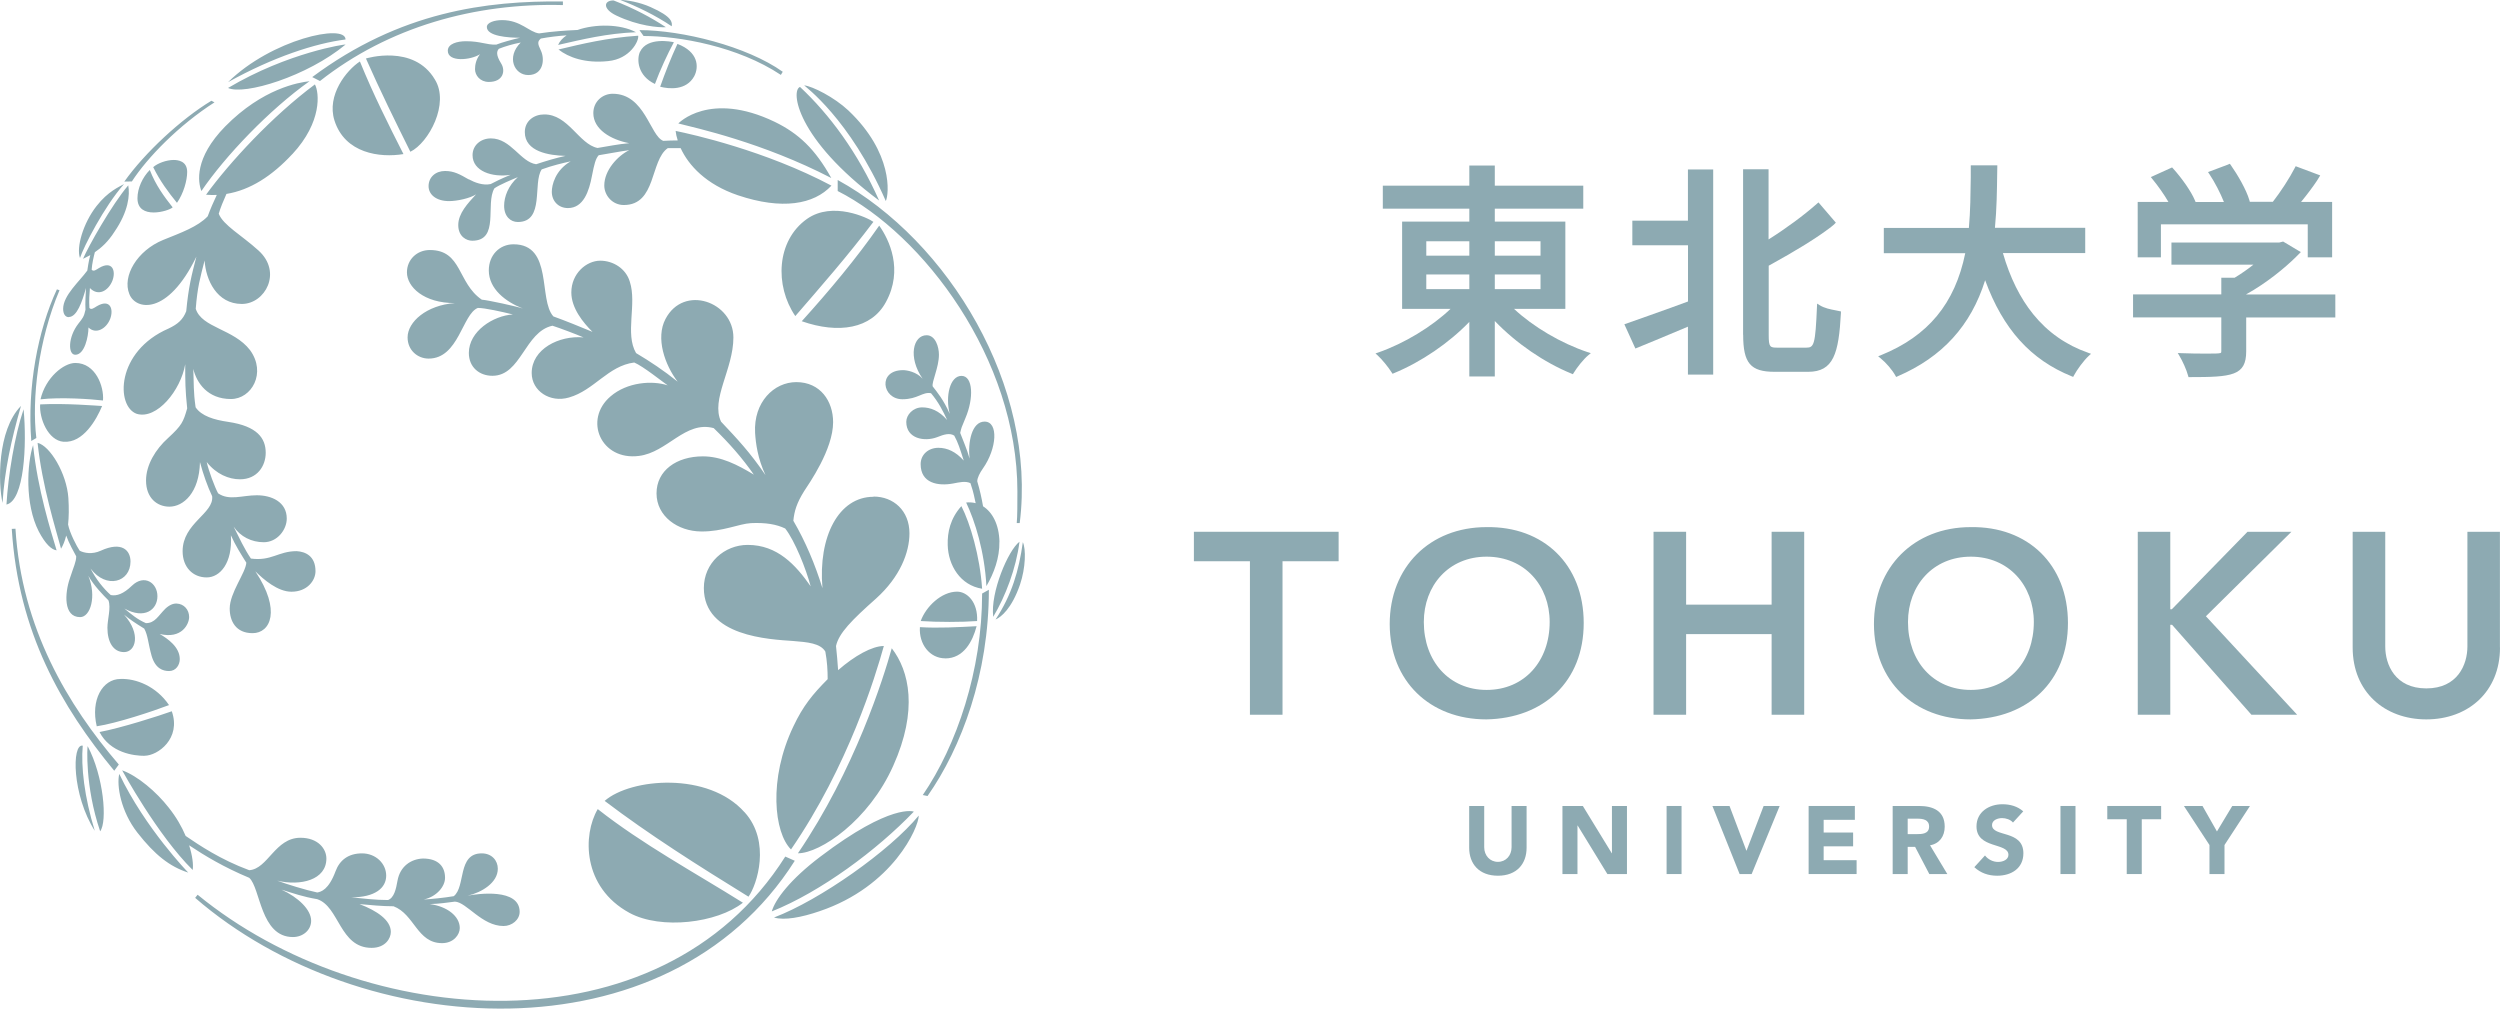 <?xml version="1.0" encoding="UTF-8"?><svg id="_レイヤー_2" xmlns="http://www.w3.org/2000/svg" viewBox="0 0 344.46 138.96"><defs><style>.cls-1{fill:#8daab2;}</style></defs><g id="_レイヤー_1-2"><path class="cls-1" d="m121.13,27.63c-2.95-6.63-6.85-11.87-10.9-15.65-1.29.45-.58,7.09,10.9,15.65h0ZM19.91,104.13c1.84,0,5.08-2.38,3.76-6.13-1.68.61-7.07,2.33-9.96,2.86,1.51,2.9,4.76,3.28,6.2,3.28h0ZM93.34,6.05c-.92,1.99-1.68,3.92-2.38,5.9,1.23.32,3.6.54,4.69-1.44.69-1.31.55-3.38-2.31-4.46h0Zm-5.16,1.08c-.48,1.06-.33,3.31,2.06,4.44.7-1.9,1.77-4.21,2.61-5.75-.29-.07-3.67-.77-4.66,1.31h0Zm.48-2.17c4.91,0,13,1.42,18.93,5.36l.26-.43c-4.92-3.51-13.87-5.74-19.75-5.74l.57.8h0Zm4.8,12.05c2.38.61,11.58,2.6,21.08,7.52-2.22-3.99-4.5-6.14-7.81-7.75-8.99-4.31-13.27.23-13.27.23h0Zm-53.18,4.23c4.14-4.46,3.71-8.51,3.11-9.61-5.86,4.35-11.78,10.76-15,15.2.51.04.99.05,1.48.03-.42.88-.89,1.95-1.25,2.94-1.36,1.44-3.67,2.26-6.14,3.26-3.6,1.47-5.66,5-4.66,7.45.84,2.21,5.25,3.08,9.24-5.15-.68,2.61-1.09,4.21-1.4,7.52-.45,1.15-1.14,1.77-2.42,2.38-7.29,3.15-7.29,10.74-4.4,11.76,2.77.83,6.07-3.24,6.68-6.84,0,2.45,0,3.45.27,6.09-.54,1.88-.73,2.33-2.63,4.08-1.74,1.56-3.04,3.72-3.04,5.86,0,2.4,1.52,3.6,3.22,3.6,1.93,0,4.12-1.92,4.21-6.14.45,1.68,1.04,3.35,1.68,4.7.27,2.39-4.07,3.69-4.07,7.58,0,2.19,1.4,3.61,3.32,3.61,1.82,0,3.58-1.96,3.33-5.81.61,1.38,1.45,2.7,2.13,3.78-.09,1.4-2.29,4.14-2.29,6.32,0,1.72.84,3.39,3.15,3.39,2.47,0,3.97-3.14.38-8.52,1.15,1.13,3.08,2.81,4.98,2.81,2.16,0,3.31-1.53,3.31-2.83,0-2.08-1.38-2.69-2.6-2.76-2.54,0-3.46,1.4-6.3,1.02-.9-1.32-1.61-2.86-2.38-4.4.93,1.38,2.47,2.15,4.15,2.15,1.86,0,3.17-1.72,3.17-3.26,0-2.3-2.1-3.21-4.12-3.21s-3.81.79-5.34-.27c-.45-.82-1.31-3.12-1.57-4.31,1.32,1.68,3.06,2.38,4.58,2.38,2.4,0,3.55-1.86,3.55-3.65,0-2.01-1.17-3.67-5.16-4.26-1.99-.29-3.69-.81-4.5-2.01-.32-2.25-.23-3.2-.32-5.29.47,1.93,1.97,4.15,5.19,4.15,2.85,0,4.92-3.6,2.63-6.74-2.25-2.93-6.64-3.06-7.48-5.69.23-2.99.61-4.28,1.22-6.66.16,2.67,1.68,5.99,5.13,5.99,3.21,0,5.61-4.37,2.3-7.36-2.37-2.15-4.85-3.47-5.48-5.07.2-.74.67-1.87,1.06-2.73,3.27-.53,6.29-2.48,9.08-5.49h0Zm-14.22,63.78c0-1-.7-1.82-1.72-1.86-.47-.02-.99.18-1.56.71-1,1-1.43,1.99-2.68,1.99-1.21-.54-1.92-1.15-2.96-2.01,2.8,1.54,4.55.14,4.55-1.7s-1.81-3.08-3.51-1.45c-1.17,1.13-2.09,1.45-2.92,1.29-.97-.86-2.05-2.19-2.78-3.65,2.17,2.88,5.5,1.88,5.5-.97,0-1.53-1.18-2.83-4.1-1.49-1.18.54-2.29.32-2.9,0-.4-.59-1.37-2.43-1.6-3.61.11-1.04.13-2.25.04-3.66-.23-3.38-2.54-7.2-4.24-7.59.61,5.91,2.53,11.96,3.23,14.58.28-.46.53-1.06.71-1.81.38,1.07,1.05,2.24,1.38,2.86,0,.77-.34,1.38-.88,3.06-.69,1.99-.92,5.32,1.42,5.32,1.43,0,2.29-2.88,1.13-5.69.78,1.37,2.07,2.68,2.77,3.38.38,1-.14,2.63-.14,3.78,0,1.97.81,3.35,2.29,3.35,1.61,0,2.38-2.5,0-5.16.79.66,1.61,1.2,2.78,1.92.52.93.54,2.06,1.02,3.76.52,1.77,1.58,2.09,2.4,2.09.97,0,1.48-.86,1.48-1.64,0-1.67-1.66-2.82-2.77-3.47,3.06.75,4.06-1.38,4.06-2.33h0ZM74.27,4.6c-1.35-.16-2.52-1.83-5.09-1.83-1.02,0-2.1.32-2.1.95,0,1.28,2.96,1.48,4.57,1.48-.99.23-2.53.65-3.28.95-1.38.04-2.13-.47-4.17-.47-1.18,0-2.5.34-2.5,1.31,0,1.61,3.15,1.31,4.44.48-.54.7-.69,1.46-.69,2.06,0,.84.69,1.76,1.9,1.76,2,0,2.32-1.54,1.71-2.53-.77-1.23-.61-1.72-.32-2.04.86-.34,1.94-.66,3.01-.86-2.03,2.01-.88,4.48,1.03,4.48,2.11,0,2.31-2.2,1.74-3.38-.47-.97-.47-1.24,0-1.65,1.19-.22,2.38-.36,3.55-.44-.55.37-.96.82-1.17,1.32,3.38-.77,6.74-1.59,10.73-1.75-2.16-1.15-5.62-1.16-8.06-.31-1.72.08-3.41.19-5.28.47h0Zm10.65-2.46c3.03,1.45,5.84,1.67,6.83,1.61-2.01-1.33-4.39-2.6-7.21-3.69-1.39,0-1.52,1.18.38,2.08h0Zm-40.84,9.03C53.55,3.71,65.43.38,77.56.7V.2c-10.54-.11-22.41,1.39-34.54,10.42l1.06.54h0ZM89.65.98c-1.52-.69-3.29-.98-4.17-.98,2.29.89,4.8,2.09,7.07,3.62.09-.51.11-1.31-2.9-2.64h0Zm32.4,26.72c.45-.93,1.02-6.63-5.16-12.48-1.95-1.83-4.93-3.33-6.09-3.46.05.11,6.28,4.57,11.25,15.94h0Zm1.02,77.82c3.45-7.68,2.22-13.07-.2-16.2-1.13,4.08-5.09,16.73-12.93,28.25,3.08,0,9.77-4.51,13.13-12.05h0Zm-7.65-79.2c11.8,5.98,24.76,23.1,24.76,41.37,0,1.68,0,3.51-.09,4.38h.41c2.37-18.82-9.81-38.89-25.08-47.27v1.51h0Zm22.29,48.33c-.06-2.42-.99-4.09-2.26-4.89-.22-1.24-.43-2.19-.8-3.44,0-.47.34-1.16.78-1.77,1.94-2.76,2.17-6.46.23-6.46-1.77,0-2.32,2.86-2.07,5.09-.38-1.38-.97-2.65-1.29-3.53.18-.77.14-.66.72-2.04,1.17-2.74,1.06-5.82-.54-5.82s-2.25,2.83-1.62,5.24c-.83-1.93-1.8-3.08-2.35-3.79-.16-.61.86-2.61.86-4.37,0-1.07-.48-2.68-1.7-2.68-1.84,0-2.61,3-.55,5.99-.83-.94-2.15-1.18-2.69-1.18-3.53,0-2.9,4.01-.09,4.01,2.12,0,2.78-1.06,3.94-.83,1.02,1.2,1.7,2.54,2.22,3.69-1.13-1.31-2.33-1.74-3.44-1.74-1.27,0-2.19,1.04-2.19,1.99,0,2.34,2.51,2.76,4.21,2.13,1.04-.42,1.78-.62,2.4-.23.54.99.77,1.76,1.31,3.44-1.09-1.22-2.27-1.76-3.49-1.76-1.4,0-2.45.95-2.45,2.25,0,2.64,2.4,3.05,4.46,2.67.86-.16,1.7-.38,2.4-.05.26.87.31.79.72,2.76-.42-.11-.87-.14-1.31-.09,1.2,2.51,2.54,6.73,2.79,11.52,1.04-1.79,1.83-3.89,1.79-6.12h0Zm-35.13,37.26c-4.98-5.61-15.65-4.71-19.27-1.56,6.14,4.66,12.85,8.9,19.82,13.2,1.16-1.6,3.13-7.59-.54-11.64h0Zm29.88-42.17c-1.52,1.7-1.93,3.58-1.88,5.35.07,2.81,1.73,5.55,4.74,6.03-.3-4.5-1.65-9.03-2.85-11.37h0Zm-5.6,15.83c2.38.16,5.62.16,7.77,0,.13-2.61-1.38-4.05-2.76-4.05-2.15,0-4.3,2.06-5.01,4.05h0Zm-4.8-43.94c2.45-4.46.45-8.63-.92-10.54-3.15,4.53-6.91,9.01-10.67,13.17,5.07,1.78,9.61,1.04,11.59-2.63h0ZM83.78,8.42c3.06-.29,4.29-2.82,4.15-3.5-4.3.29-7.76,1.13-10.98,1.9,1.38,1.09,3.69,1.93,6.83,1.6h0Zm27.4,21.75c-4.21,2.99-4.46,9.19-1.6,13.38,3.53-4.08,7.22-8.29,10.76-12.98-.73-.54-5.62-2.9-9.16-.4h0ZM59.91,10.94c-2.91-4.91-9.49-2.88-9.49-2.88,1.95,4.42,4.03,8.64,6.12,12.85,2.53-1.23,5.45-6.66,3.37-9.97h0Zm26.82,114.84c4.37,2.37,12.11,1.38,15.63-1.4-6.75-4.22-13.85-8.06-20-12.9-2.08,3.53-2.15,10.75,4.37,14.3h0Zm-22.15-101.06c-1.23-.71-2.04-1.16-3.26-1.16-1.32,0-2.27.87-2.27,2.09,0,1.15,1.04,2.06,2.82,2.06,1.1,0,2.88-.38,3.72-.93-1.14,1.24-2.45,2.63-2.45,4.23s1.15,2.16,1.92,2.16c3.82,0,1.78-5.08,3.06-7.22.61-.45,2.6-1.29,3.23-1.54-1.31,1.16-1.89,2.69-1.89,3.94,0,1.47.88,2.24,1.89,2.24,3.74,0,2.02-5.41,3.29-7.25,1.48-.54,2.86-.86,3.99-1.11-2.14,1.24-2.6,3.28-2.6,4.19,0,1.31.94,2.25,2.22,2.25,2.16,0,2.92-2.36,3.31-4.43.32-1.63.5-2.37.93-2.85,1.06-.16,2.97-.54,4.21-.7-1.58.77-3.44,2.76-3.44,4.87,0,1.36,1.11,2.69,2.69,2.69,4.51,0,3.6-6.13,6.06-7.84h1.77c1.09,2.37,3.5,5.01,7.9,6.5,6.07,2.04,10.46,1.27,12.88-1.33-9.13-4.84-19.18-7.07-21.47-7.54.04.41.14.85.29,1.31-.64,0-1.27.02-1.99.06-1.83-.68-2.51-6.49-6.97-6.49-1.39,0-2.67,1.06-2.67,2.67,0,2.22,2.38,3.65,4.95,4.14-1.6.14-2.92.43-4.37.66-2.56-.52-4.05-4.67-7.37-4.62-1.38,0-2.65.89-2.65,2.43,0,2.72,3.37,3.22,5.61,3.28-1.45.32-2.68.7-4.05,1.15-2.16-.31-3.47-3.56-6.23-3.56-1.41,0-2.53.95-2.53,2.31,0,2.21,2.71,3.1,5.24,2.71-1.3.53-2.19.98-2.74,1.27-1.06.23-2.18-.2-3.03-.66h0Zm-18.5-8.13c1.43,4.55,6.27,5.18,9.51,4.64-2.1-4.14-4.14-8.19-6-12.76-1.86,1.21-4.6,4.65-3.51,8.12h0Zm74.27,51.86c-4.78,0-7.64,5.46-7.03,12.59-1.02-3.29-2.33-6.41-4.01-9.29.13-1.33.47-2.44,1.47-4.05.7-1.08,4.01-5.77,4.01-9.53,0-2.9-1.76-5.52-5.07-5.52-3.08,0-5.91,2.76-5.68,6.99.09,1.46.36,3.53,1.43,5.82-2.14-3.15-3.88-4.98-6.12-7.36-1.45-3.08,1.7-7.23,1.7-11.6,0-4.91-6.84-7.37-9.36-2.54-1.38,2.62-.09,6.32,1.68,8.63-1.93-1.55-3.8-2.79-5.73-3.94-1.56-2.67.14-6.75-.86-9.83-.54-1.83-2.31-2.9-4.07-2.9-1.92,0-3.99,1.77-3.99,4.38,0,2.15,1.62,4.15,2.92,5.43-1.61-.67-3.92-1.61-5.39-2.13-2.11-2.31,0-9.94-5.5-9.94-1.92,0-3.4,1.49-3.4,3.6,0,2.55,2.32,4.33,4.69,5.25-.84-.29-4.82-1.16-5.66-1.22-3.38-2.31-2.69-6.84-7.16-6.84-1.76,0-3.15,1.31-3.15,3.08,0,1.99,2.32,4.25,6.62,4.23-3.92.28-6.53,2.59-6.53,4.73,0,1.77,1.38,2.92,2.9,2.92,4.15,0,4.64-6.14,6.78-6.98.99,0,3.29.52,4.83.9-2.7.16-6.07,2.31-6.07,5.3,0,1.99,1.47,3.15,3.25,3.15,3.96,0,4.45-6.07,8.27-6.9,1,.32,3.21,1.15,4.28,1.61-3.38-.3-7.14,1.61-7.14,4.91,0,2.47,2.53,4.14,5.14,3.37,3.47-.99,5.39-4.37,8.99-4.82,1.23.52,3.83,2.61,4.61,3.15-2.09-.7-5.58-.47-7.88,1.52-3.76,3.22-1.32,8.88,3.92,8.2,3.92-.48,6.38-4.89,10.3-3.83,2.15,2.09,3.92,4.1,5.53,6.41-2.29-1.38-4.52-2.52-7.02-2.52-3.63,0-6.39,1.95-6.39,5.1s2.92,5.23,6.16,5.25c2.96.03,5.19-1.06,6.86-1.15,2.04-.09,3.49.16,4.71.74,1.33,1.7,2.87,5.57,3.51,7.97-2.06-2.95-4.58-5.71-8.68-5.71-3.21,0-6.04,2.49-6.04,5.94,0,6.69,9.05,7.07,12.3,7.3,1.99.16,3.76.31,4.44,1.46.25,1.36.32,2.59.32,3.8-2.08,2.09-3.4,3.71-4.71,6.48-3.51,7.32-2.65,14.71-.34,16.98,7.9-11.5,11.64-23.89,12.79-28.03-1.6,0-4.01,1.33-6.3,3.33-.09-1.2-.16-2.15-.29-3.33.39-1.77,2.16-3.56,5.53-6.55,3.31-2.99,4.59-6.36,4.59-8.97,0-3.15-2.22-5.07-4.95-5.07h0ZM18.92,114.71c2.4,3.07,4.46,4.7,7.02,5.52,0,0-5.92-6.08-9.51-13.6-.38,1.62.22,5.17,2.49,8.08h0Zm15.42,6.24c1.56,1.38,1.52,8.16,6.02,8.16,1.38,0,2.51-.95,2.51-2.24,0-1.54-1.78-3.23-4.08-4.29,1.67.52,2.99.99,4.91,1.31,3.06,1,3.08,6.71,7.5,6.71,1.88,0,2.65-1.29,2.65-2.2,0-1.62-1.91-2.91-4.32-3.83,1.54.14,3.15.3,4.69.3,2.9,1.1,3.24,5.08,6.69,5.08,1.6,0,2.44-1.18,2.44-2.08,0-1.63-1.76-3-4.14-3.3,1.46-.05,2.34-.2,3.47-.34,1.61.07,3.71,3.36,6.7,3.36,1.16,0,2.22-.86,2.22-1.95,0-3.29-5.77-2.5-7.16-2.23,1.92-.44,4.15-1.78,4.15-3.71,0-1.13-.82-2.12-2.22-2.12-3.38,0-2.18,4.59-3.85,5.9-1.37.23-2.99.39-4.14.46,1.76-.38,2.94-1.78,2.94-2.99,0-1.47-.84-2.66-3.06-2.66-1.63.07-3.13,1.06-3.49,3.05-.2,1.15-.47,2.37-1.31,2.67-1.77,0-3.35-.21-5.06-.37,3.31,0,4.81-1.31,4.81-2.99s-1.45-3.07-3.33-3.07-3.08.93-3.65,2.47c-.95,2.55-2,2.83-2.52,2.92-1.54-.32-4.23-1.15-5.52-1.63,3.22.77,6.78-.09,6.78-3.05,0-1.33-1.14-2.86-3.58-2.86-3.49,0-4.48,4.3-7.05,4.47-3.98-1.47-6.89-3.45-8.76-4.72-.53-1.26-1.3-2.61-2.34-3.91-1.68-2.16-4.3-4.38-6.41-5.13,0,0,4.87,8.95,9.72,13.73.11-.73-.03-1.95-.49-3.4,2.14,1.43,4.8,3.03,8.28,4.48h0Zm73.86-2.93c-17.24,27.26-58.14,23.98-80.97,5.26l-.34.43c22.88,19.83,65.1,22.54,82.62-5.11l-1.31-.58h0Zm-94.4-3.48c1.02-1.35.48-7.57-1.72-11.73-.05-.09-.41,5.47,1.72,11.73h0Zm-2.4-11.8c-1.54-.31-1.47,6.82,1.66,11.73-1.45-4.69-1.91-8.87-1.66-11.73h0Zm-9.26-29.89l-.52.02c.9,14.24,6.83,24.5,14.12,33.33l.63-.86c-7.01-8.18-13.38-18.73-14.24-32.5h0Zm138.79,1.86c-.54,3.92-1.53,7.27-3.76,10.65.76-.32,2.24-1.52,3.37-4.81.79-2.33.83-4.92.39-5.85h0Zm-4.08,10.28c1.69-2.83,3.15-6.66,3.62-10.35-1.55,1.16-4.03,6.98-3.62,10.35h0Zm-10.94,26.84s-3.09-1.23-12.89,6.21c-4.15,3.14-6.23,5.92-6.68,7.54,6.75-2.7,14.5-8.45,19.57-13.75h0Zm-19.25,14.59c1.39.43,3.79-.02,6.26-.87,10.14-3.42,13.67-11.58,13.67-13.18-3.99,4.85-13.63,11.65-19.93,14.04h0Zm20.47-16.88l.67.14c4.69-6.69,8.45-16.8,8.45-28.42l-.93.52c0,10.6-3.49,20.91-8.18,27.77h0Zm3.11-18.82c2.54,0,3.78-2.35,4.32-4.44-2.46.13-5.28.29-7.81.13-.16,2.32,1.34,4.3,3.49,4.3h0ZM5.01,60.36c-.66-5.42.28-13.53,3.19-20.37l-.36-.12c-2.65,5.69-4.1,13.52-3.53,20.89l.7-.41h0ZM31.42,11.32c6.23-3.47,12.05-5.36,16.19-5.88,0-2.25-10.19-.02-16.19,5.88h0Zm-3.67,15c3.28-4.82,9.35-11.19,14.9-15.13-1.47.16-6.46.99-11.62,6.23-4.28,4.37-3.76,7.68-3.28,8.9h0ZM47.61,6.14c.09-.09-7.9,1.06-16.19,5.98,2.23,1.04,10.92-1.6,16.19-5.98h0ZM8.77,60.86c2.68.23,4.54-3.08,5.3-4.92-.77-.04-5.05-.4-8.54-.22-.13,1.93,1.08,4.97,3.23,5.15h0Zm10.17-33.54c0,3.01,4.3,1.79,4.85,1.25-1.16-1.46-2.33-3.04-3.15-5.15-1,1-1.7,2.52-1.7,3.9h0Zm-4.75,27.85c.16-1.92-1.02-5.16-3.81-5.16-1.61,0-4.1,2.01-4.8,5.01,2.76-.32,6.9-.04,8.61.16h0ZM29.56,14.11l-.43-.23c-4.17,2.51-9.2,7.18-12,11.14l1.04-.02c2.13-3.29,6.47-7.75,11.39-10.9h0ZM7.8,75.83c-.77-2.61-2.62-8.37-3.24-14.5-.84,2.53-1.15,8.13.78,11.89.93,1.76,1.76,2.52,2.46,2.61h0Zm-7.45-6.53c.27-4.46,1.2-8.69,2.54-13.37-3.29,3.38-3.15,10.67-2.54,13.37H.34Zm2.9-12.91c-1.23,3.62-2.13,9.17-2.36,13.13,2.45-.54,2.83-8.22,2.36-13.13h0Zm13.84-31.03c-.66.38-2.2,1-3.78,3.02-1.88,2.4-2.81,5.73-2.29,7.17.5-1.54,3.31-7.06,6.07-10.19h0Zm-.49,68.19c-2.5,0-4.13,2.92-3.27,6.52,2.71-.4,7.77-2.08,9.96-2.92-1.76-2.61-4.59-3.69-6.69-3.6h0Zm-7.12-49.87c1.13-.02,1.83-2.08,2.37-4-.04.77-.13,2.13-.07,2.99-.2.99-.43,1.22-.97,1.91-1.47,1.88-1.45,4.32-.43,4.3,1.29,0,1.81-2.54,1.81-3.76,1.01.99,2.45.2,2.99-1.18.52-1.38-.02-2.83-1.85-1.74-.38.23-.76.54-1.01.23-.07-1.13,0-1.9.07-2.74,1.16,1.2,2.56.36,3.1-1.02.52-1.37-.02-2.83-1.85-1.74-.38.23-.75.54-1.01.23.04-.77.29-1.85.44-2.41.83-.56,1.83-1.43,2.71-2.83,1.91-2.78,2.14-5.07,1.89-6.38-2.25,2.62-5.53,8.47-6.23,10.12.17-.09.53-.25,1-.51-.27.98-.35,1.82-.41,2.13-1.06,1.47-3.33,3.42-3.33,5.27,0,.68.28,1.15.78,1.15h0Zm14.9-15.74c-1.15-1.41-2.35-3.01-3.27-4.91.6-.54,1.83-.99,2.82-.99.56,0,1.86.13,1.86,1.65,0,1.18-.5,2.97-1.41,4.26"/><path class="cls-1" d="m210.34,116.81c0,2.21-1.35,3.85-3.95,3.85s-3.96-1.64-3.96-3.85v-5.76h2.07v5.68c0,1.15.79,2.02,1.89,2.02s1.88-.87,1.88-2.02v-5.68h2.07v5.76"/><polyline class="cls-1" points="215.28 111.05 218.09 111.05 222.08 117.57 222.1 117.57 222.1 111.05 224.17 111.05 224.17 120.43 221.47 120.43 217.38 113.75 217.35 113.75 217.35 120.43 215.28 120.43 215.28 111.05"/><polyline class="cls-1" points="229.63 111.05 231.69 111.05 231.69 120.43 229.63 120.43 229.63 111.05"/><polyline class="cls-1" points="235.94 111.05 238.3 111.05 240.62 117.2 240.65 117.2 243 111.05 245.21 111.05 241.35 120.43 239.69 120.43 235.94 111.05"/><polyline class="cls-1" points="249.2 111.05 255.57 111.05 255.57 112.96 251.27 112.96 251.27 114.71 255.33 114.71 255.33 116.61 251.27 116.61 251.27 118.52 255.81 118.52 255.81 120.43 249.2 120.43 249.2 111.05"/><path class="cls-1" d="m262.85,114.93h1.22c.76,0,1.73-.03,1.73-1.05,0-.94-.85-1.08-1.6-1.08h-1.35v2.13h0Zm-2.07-3.88h3.63c1.92,0,3.54.66,3.54,2.85,0,1.31-.7,2.33-2.02,2.57l2.38,3.96h-2.48l-1.96-3.75h-1.02v3.75h-2.07v-9.38"/><path class="cls-1" d="m277.36,113.34c-.33-.42-.99-.62-1.5-.62-.58,0-1.39.26-1.39.96,0,1.71,4.32.61,4.32,3.89,0,2.09-1.68,3.09-3.61,3.09-1.2,0-2.27-.36-3.15-1.18l1.47-1.61c.42.55,1.11.89,1.8.89s1.43-.32,1.43-.98c0-1.72-4.4-.79-4.4-3.92,0-2,1.74-3.05,3.57-3.05,1.06,0,2.08.28,2.87.98l-1.42,1.55"/><polyline class="cls-1" points="283.9 111.05 285.97 111.05 285.97 120.43 283.9 120.43 283.9 111.05"/><polyline class="cls-1" points="293.03 112.88 290.35 112.88 290.35 111.05 297.77 111.05 297.77 112.88 295.1 112.88 295.1 120.43 293.03 120.43 293.03 112.88"/><polyline class="cls-1" points="304.43 116.43 300.91 111.05 303.47 111.05 305.46 114.56 307.57 111.05 310.01 111.05 306.5 116.43 306.5 120.43 304.43 120.43 304.43 116.43"/><polyline class="cls-1" points="172.22 77.33 164.5 77.33 164.5 73.27 184.44 73.27 184.44 77.33 176.71 77.33 176.71 98.48 172.22 98.48 172.22 77.33"/><path class="cls-1" d="m204.83,95.06c5.24,0,8.69-3.99,8.69-9.36,0-5.02-3.45-9-8.69-9s-8.65,3.99-8.65,9c0,5.38,3.46,9.36,8.65,9.36h0Zm-.04-22.43c7.87-.14,13.42,5.13,13.42,13.21s-5.55,13.14-13.42,13.28c-7.76,0-13.31-5.27-13.31-13.14s5.55-13.35,13.31-13.35"/><polyline class="cls-1" points="227.83 73.27 232.32 73.27 232.32 83.31 244.1 83.31 244.1 73.27 248.59 73.27 248.59 98.48 244.1 98.48 244.1 87.37 232.32 87.37 232.32 98.48 227.83 98.48 227.83 73.27"/><path class="cls-1" d="m271.55,95.06c5.23,0,8.68-3.99,8.68-9.36,0-5.02-3.45-9-8.68-9s-8.66,3.99-8.66,9c0,5.38,3.45,9.36,8.66,9.36h0Zm-.04-22.43c7.87-.14,13.42,5.13,13.42,13.21s-5.55,13.14-13.42,13.28c-7.76,0-13.31-5.27-13.31-13.14s5.55-13.35,13.31-13.35"/><polyline class="cls-1" points="294.55 73.27 299.03 73.27 299.03 83.95 299.24 83.95 309.67 73.27 315.72 73.27 303.94 84.91 316.51 98.48 310.21 98.48 299.28 86.09 299.03 86.09 299.03 98.48 294.55 98.48 294.55 73.27"/><path class="cls-1" d="m344.46,89.22c0,6.09-4.38,9.9-10.15,9.9s-10.15-3.81-10.15-9.9v-15.95h4.49v15.81c0,2.49,1.35,5.77,5.66,5.77s5.66-3.28,5.66-5.77v-15.81h4.48v15.95"/><path class="cls-1" d="m205.96,39.84v-2.02h6.3v2.02h-6.3Zm0-6.6h6.3v1.99h-6.3v-1.99h0Zm-3.51,1.99h-5.93v-1.99h5.93v1.99h0Zm0,4.61h-5.93v-2.02h5.93v2.02h0Zm16.33,8.69c-3.71-1.24-7.54-3.51-10.17-5.97h7.07v-12.03h-9.72v-1.78h12.19v-3.17h-12.19v-2.77h-3.51v2.77h-11.92v3.17h11.92v1.78h-9.26v12.03h6.67c-2.59,2.47-6.36,4.75-9.96,6.01l-.38.13.3.27c.59.54,1.46,1.6,1.94,2.36l.11.17.19-.08c3.77-1.55,7.6-4.17,10.39-7.07v7.52h3.51v-7.64c2.92,3.05,6.83,5.73,10.57,7.25l.19.08.11-.18c.44-.73,1.34-1.88,2.02-2.44l.34-.28-.41-.14"/><path class="cls-1" d="m232.58,30.4h-7.67v3.39h7.67v7.75c-2.59.97-8.77,3.14-8.77,3.14l1.52,3.34s4.99-2.04,7.24-3.01v6.6h3.48v-28.26s-3.48,0-3.48,0v7.06"/><path class="cls-1" d="m240.18,46.13c0,3.91,1.01,5.1,4.34,5.1h4.61c3.5,0,4.22-2.5,4.52-8.11v-.21s-.73-.15-.73-.15c-.72-.14-1.53-.29-2.2-.71l-.35-.22-.02.41c-.22,5.27-.41,5.66-1.46,5.66h-3.97c-1.03,0-1.22-.05-1.22-1.72v-9.57c3.88-2.13,6.68-3.87,8.58-5.33,0,0,.12-.1.12-.1.14-.11.29-.23.39-.34l.16-.16-2.39-2.79-.19.16c-1.83,1.62-4.3,3.44-6.69,4.94v-9.67h-3.51s0,22.79,0,22.79"/><path class="cls-1" d="m271.54,22.79v1.66c-.03,2.27-.05,4.61-.26,6.96h-11.72v3.48h11.22c-1.42,6.94-5.11,11.41-11.62,14.05l-.38.15.32.26c.77.62,1.63,1.63,2.05,2.4l.11.19.2-.09c6.16-2.65,10.11-6.99,12.06-13.24,2.47,6.74,6.27,10.96,11.93,13.24l.2.08.1-.19c.42-.79,1.35-2.07,2.06-2.72l.3-.27-.38-.14c-3.03-1.05-5.59-2.84-7.59-5.32-1.8-2.22-3.2-5.05-4.17-8.42h11.34v-3.48h-12.44c.25-2.61.28-5.18.31-7.46l.02-1.15h-3.64"/><path class="cls-1" d="m314.01,33.42h-14.82v3.05h11.29c-.83.66-1.72,1.28-2.59,1.8-.13,0-1.83,0-1.83,0v2.29h-12.16v3.17h12.16v4.59c0,.28-.02.29-.15.33-.26.07-.84.07-1.81.07s-2.29,0-3.59-.06l-.45-.02.23.39c.42.7.98,1.91,1.2,2.75l.05.18h.19c5.76,0,7.76-.17,7.76-3.54v-4.68h12.28v-3.17h-12.28v-.02c2.81-1.55,5.38-3.68,6.87-5.16,0,0,.66-.66.66-.66l-.27-.15-2.17-1.3s-.5.13-.55.14"/><path class="cls-1" d="m307.05,22.65l-2.82,1.06.17.25c.77,1.16,1.54,2.65,2.02,3.87h-3.9s-.02-.04-.02-.04l-.09-.21c-.49-1.17-1.73-2.97-3.01-4.38l-.12-.13-2.93,1.33.2.25c.8.97,1.63,2.15,2.22,3.17h-4.23v7.64h3.2v-4.55h20.23v4.55h3.36v-7.64h-4.28c.87-1.06,1.63-2.08,2.17-2.89,0,0,.47-.76.47-.76l-.27-.1c-.2-.08-.89-.34-2.91-1.09l-.2-.08-.1.19c-.74,1.44-1.93,3.28-3.05,4.72h-3.18s0-.04,0-.04l-.06-.21c-.42-1.43-1.6-3.46-2.57-4.84l-.11-.15-.17.06"/></g></svg>